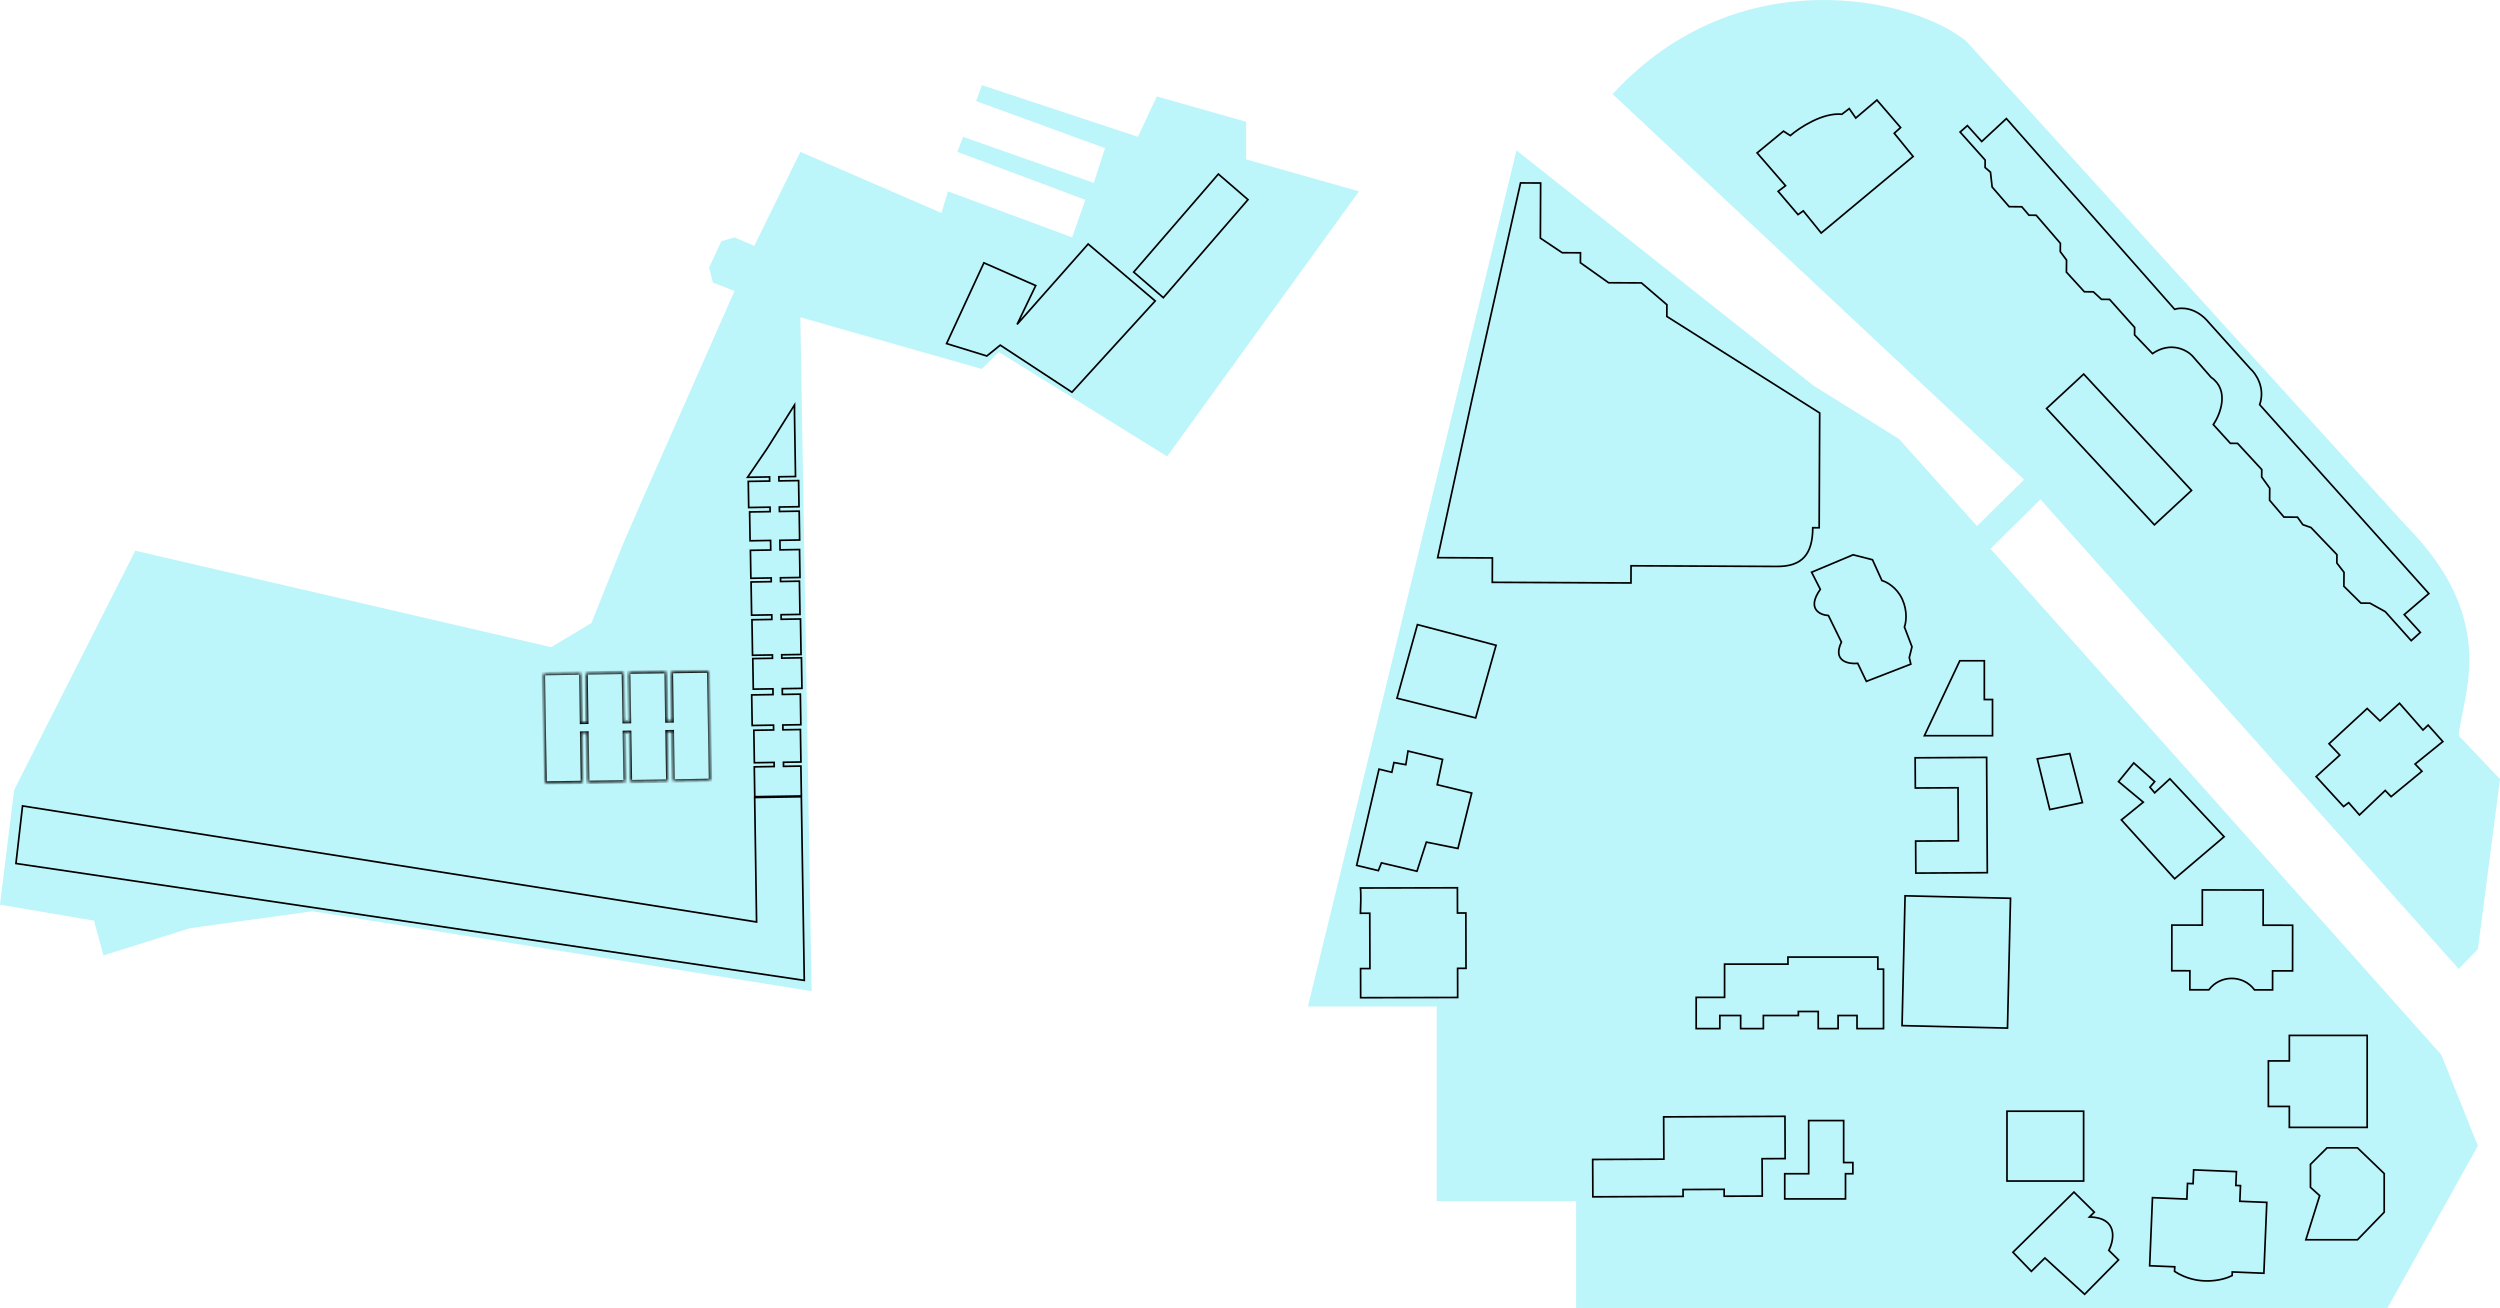 <?xml version="1.0" encoding="UTF-8"?> <svg xmlns="http://www.w3.org/2000/svg" width="734" height="384" viewBox="0 0 734 384" fill="none"><path d="M727.508 278.655L721.863 284.459L599.081 146.611L584.403 161.122L716.782 309.707L727.508 336.406L700.976 384H462.75V352.658H421.823V295.5H384L445.25 44.169L532.468 113.238L557.589 128.909L580.452 154.447L594.282 140.807L473.476 27.627C510.508 -12.77 562.447 -0.463 577.407 12.209L706.527 154.447C734 182.284 722.992 204.072 721.863 215.971L734 228.74L727.508 278.655Z" fill="#58E7F4" fill-opacity="0.4"></path><path d="M562.341 231.359L562.289 222.493L583.273 222.369L583.473 256.22L562.489 256.344L562.433 246.941L574.969 246.867L574.878 231.285L562.341 231.359Z" stroke="black" stroke-width="0.5"></path><path d="M607.681 221.253L598.147 222.794L601.817 237.684L611.403 235.639L607.681 221.253Z" stroke="black" stroke-width="0.5"></path><path d="M582.6 194H575.4L565 216H585V205.379H582.6V194Z" stroke="black" stroke-width="0.5"></path><path d="M544.075 162.888L531.888 168.006L534.445 173.024C530.364 178.787 534.331 180.558 536.824 180.724L540.642 188.519C537.956 194.159 542.714 195.031 545.429 194.762L547.968 200.048L561.018 194.987L560.567 193.072L561.356 189.892L559.14 184.088C559.606 182.862 560.136 179.522 558.522 175.967C556.909 172.412 553.856 170.809 552.531 170.452L549.757 164.342L544.075 162.888Z" stroke="black" stroke-width="0.5"></path><path d="M478.851 171.156L438.136 170.971L438.168 163.806L422.096 163.733L432.219 117.071L446.436 53.709L452.329 53.735L452.255 69.924L458.665 74.199L464.022 74.223L464.009 77.142L472.286 83.018L481.929 83.062L489.401 89.465L489.385 92.915L534.259 121.249L534.106 154.952L532.231 154.944C532.195 162.905 528.965 166.341 521.732 166.308L478.874 166.114L478.851 171.156Z" stroke="black" stroke-width="0.5"></path><path d="M433.252 210.775L410.15 204.999L416.155 183.386L439.244 189.457L433.252 210.775Z" stroke="black" stroke-width="0.5"></path><path d="M404.685 255.615L398.312 254.08L404.874 225.819L408.64 226.739L409.267 223.884L412.746 224.513L413.393 220.512L423.53 222.967L421.957 230.392L432.094 232.848L428.052 249.115L418.777 247.246L416.022 255.798L405.594 253.337L404.685 255.615Z" stroke="black" stroke-width="0.5"></path><path d="M399.428 268.13C399.515 266.229 399.633 262.087 399.411 260.72L427.896 260.654L427.913 268.063L430.378 268.058L430.416 284.302L427.951 284.308L427.97 292.858L399.486 292.924L399.466 284.374L402.205 284.368L402.167 268.123L399.428 268.13Z" stroke="black" stroke-width="0.5"></path><path d="M664.471 261.306L646.604 261.284L646.592 271.616L637.658 271.605L637.642 285.008L642.947 285.015L642.94 290.6L648.523 290.606C651.879 286.143 658.579 286.151 661.923 290.622L667.227 290.629L667.234 285.044L673.097 285.051L673.113 271.648L664.459 271.637L664.471 261.306Z" stroke="black" stroke-width="0.5"></path><rect x="559.332" y="263.011" width="30.963" height="38.124" transform="rotate(1.338 559.332 263.011)" stroke="black" stroke-width="0.5"></rect><path d="M553 284.549V302H545.222V298.155H539.667V302H533.833V296.972H528V298.155H517.722V302H511.056V298.155H504.944V302H498V292.831H506.333V283.07H524.944V281H551.333V284.549H553Z" stroke="black" stroke-width="0.5"></path><path d="M488.509 340.327L467.613 340.422L467.663 351.389L494.15 351.268L494.141 349.248L506.208 349.193L506.217 351.213L517.4 351.162L517.35 340.195L524.119 340.164L524.063 327.755L488.452 327.917L488.509 340.327Z" stroke="black" stroke-width="0.5"></path><path d="M541.297 329H531.027V344.607H524V352H541.838V344.607H544V341.321H541.297V329Z" stroke="black" stroke-width="0.5"></path><rect x="589.25" y="326.25" width="22.5" height="20.5" stroke="black" stroke-width="0.5"></rect><path d="M656.609 343.992L644.057 343.474L643.889 347.526L642.252 347.459L642.063 352.052L631.966 351.635L631.141 371.628L638.509 371.932L638.453 373.283C645.27 377.678 652.558 375.94 655.35 374.521L655.395 373.441L664.673 373.823L665.531 353.02L657.617 352.694L657.807 348.101L656.442 348.044L656.609 343.992Z" stroke="black" stroke-width="0.5"></path><path d="M678.353 348.61V341.86L683.224 337H692.153L700 344.56V355.9L692.153 364H677L681.059 351.04L678.353 348.61Z" stroke="black" stroke-width="0.5"></path><path d="M672.152 311.485H666V324.851H672.152V331H695V304H672.152V311.485Z" stroke="black" stroke-width="0.5"></path><path d="M523.635 38.51L515.885 44.887L524.228 54.521L522.065 56.177L527.901 63.009L529.441 61.911L534.703 68.416L561.689 45.942L556.148 39.126L558.016 37.454L551.066 29.376L544.856 34.654L542.938 31.885L540.775 33.541C535.125 32.992 528.327 37.488 525.634 39.805L523.635 38.51Z" stroke="black" stroke-width="0.5"></path><path d="M577.629 36.883L575.486 38.767L582.844 47.002L582.823 49.179L584.404 50.555L584.893 54.914L589.885 60.678L593.604 60.714L595.705 63.183L597.83 63.204L604.923 71.437L604.899 73.886L606.735 76.353L606.701 79.891L611.958 85.656L614.614 85.682L616.984 87.882L619.375 87.906L626.733 96.141L626.712 98.318L631.972 103.812C637.321 100.163 641.989 102.73 643.655 104.47L649.173 110.782C654.662 114.537 651.902 121.604 649.835 124.668L654.829 130.159L656.954 130.18L664.053 137.868L664.032 140.045L666.391 143.334L666.356 146.871L670.559 151.811L674.544 151.849L676.116 154.042L678.499 154.881L686.126 162.847L686.102 165.296L688.201 168.038L688.161 172.12L693.161 177.067L695.817 177.093L700.31 179.585L707.931 188.096L710.611 185.673L705.88 180.456L713.113 174.267L663.441 118.813C665.189 113.822 662.29 109.64 660.622 108.172L648.532 94.72C644.751 90.111 640.251 90.195 638.474 90.812L589.073 34.816L581.835 41.55L577.629 36.883Z" stroke="black" stroke-width="0.5"></path><rect x="600.869" y="119.933" width="14.863" height="46.576" transform="rotate(-42.827 600.869 119.933)" stroke="black" stroke-width="0.5"></rect><path d="M695 208.01L683.804 218.367L686.971 221.698L680.014 228.024L688.068 236.797L689.574 235.653L692.734 239.279L700.303 232.082L702.031 233.899L711.085 226.443L709.07 224.324L717.215 217.732L712.904 212.895L711.39 214.334L704.496 206.477L698.75 211.651L695 208.01Z" stroke="black" stroke-width="0.5"></path><path d="M596.404 373.271L591 367.664L608.917 350L614.89 355.888L613.468 357.29C621.886 357.514 620.768 363.925 619.156 367.103L622 369.907L612.046 380L600.385 369.346L596.404 373.271Z" stroke="black" stroke-width="0.5"></path><path d="M626.468 224L622 229.484L629.261 235.516L622.838 240.726L638.477 258L653 245.661L637.081 228.661L632.613 232.774L631.216 231.129L632.613 229.484L626.468 224Z" stroke="black" stroke-width="0.5"></path><path d="M365.865 35.761V46.799L399 56.181L342.671 133.994L293.244 103.365L288.274 108.332L234.982 93.156L238.296 291L91.673 267.546L55.777 272.512L30.374 280.515L27.613 270.305L0 265.614L4.142 231.95L39.715 161.694L161.809 190.008L173.639 182.938L182.875 159.847L188.593 146.687L215.653 85.43L209.302 82.946L208.198 78.531L211.788 70.805L215.653 69.701L221.452 72.185L234.982 44.591L276.401 62.527L278.334 56.181L314.782 69.701L318.648 58.664L281.095 44.591L282.752 40.176L321.133 53.697L324.446 43.488L286.617 29.691L288.274 25L334.111 40.176L339.633 28.311L365.865 35.761Z" fill="#58E7F4" fill-opacity="0.4"></path><rect x="357.712" y="51.104" width="11.493" height="38.03" transform="rotate(40.821 357.712 51.104)" stroke="black" stroke-width="0.5"></rect><path d="M339.166 88.357L314.726 115.152L293.672 101.334L289.728 104.52L277.914 100.874L288.876 77.169L304.086 83.849L298.618 95.243L319.48 71.644L339.166 88.357Z" stroke="black" stroke-width="0.5"></path><path d="M233.268 121.542L233.018 121.542L233.018 121.546L233.268 121.542ZM233.268 118.894L233.518 118.894L233.519 118.026L233.057 118.761L233.268 118.894ZM233.561 139.904L233.565 140.154L233.815 140.15L233.811 139.9L233.561 139.904ZM228.683 139.982L228.679 139.732L228.429 139.736L228.433 139.986L228.683 139.982ZM228.702 141.194L228.452 141.198L228.456 141.448L228.706 141.444L228.702 141.194ZM234.467 141.102L234.717 141.098L234.713 140.848L234.463 140.852L234.467 141.102ZM234.59 148.769L234.594 149.019L234.844 149.015L234.84 148.765L234.59 148.769ZM228.824 148.861L228.82 148.611L228.57 148.615L228.574 148.865L228.824 148.861ZM228.845 150.169L228.595 150.173L228.599 150.423L228.849 150.419L228.845 150.169ZM234.641 150.076L234.891 150.072L234.887 149.823L234.637 149.827L234.641 150.076ZM234.776 158.541L234.78 158.791L235.03 158.787L235.026 158.537L234.776 158.541ZM228.981 158.634L228.977 158.384L228.727 158.388L228.731 158.638L228.981 158.634ZM229.025 161.436L228.775 161.44L228.779 161.69L229.029 161.686L229.025 161.436ZM234.742 161.345L234.992 161.341L234.988 161.091L234.738 161.095L234.742 161.345ZM234.873 169.549L234.877 169.799L235.127 169.795L235.123 169.545L234.873 169.549ZM229.156 169.64L229.152 169.39L228.902 169.394L228.906 169.644L229.156 169.64ZM229.174 170.727L228.924 170.731L228.928 170.981L229.178 170.977L229.174 170.727ZM234.714 170.638L234.964 170.634L234.96 170.384L234.71 170.388L234.714 170.638ZM234.87 180.39L234.874 180.64L235.124 180.636L235.12 180.386L234.87 180.39ZM229.329 180.478L229.325 180.228L229.076 180.232L229.08 180.482L229.329 180.478ZM229.351 181.823L229.101 181.827L229.105 182.077L229.355 182.073L229.351 181.823ZM235.02 181.732L235.27 181.728L235.266 181.478L235.016 181.482L235.02 181.732ZM235.186 192.156L235.19 192.406L235.44 192.402L235.436 192.152L235.186 192.156ZM229.517 192.247L229.513 191.997L229.264 192.001L229.268 192.251L229.517 192.247ZM229.533 193.224L229.283 193.228L229.287 193.478L229.537 193.474L229.533 193.224ZM235.303 193.132L235.553 193.128L235.549 192.878L235.299 192.882L235.303 193.132ZM235.446 202.102L235.45 202.352L235.7 202.348L235.696 202.098L235.446 202.102ZM229.676 202.194L229.672 201.944L229.422 201.948L229.426 202.198L229.676 202.194ZM229.703 203.887L229.453 203.891L229.457 204.141L229.707 204.137L229.703 203.887ZM234.982 203.803L235.232 203.799L235.228 203.549L234.978 203.553L234.982 203.803ZM235.125 212.773L235.129 213.023L235.379 213.019L235.375 212.769L235.125 212.773ZM229.847 212.857L229.843 212.607L229.593 212.611L229.597 212.861L229.847 212.857ZM229.869 214.27L229.619 214.274L229.623 214.524L229.873 214.52L229.869 214.27ZM235.001 214.188L235.251 214.184L235.247 213.934L234.997 213.938L235.001 214.188ZM235.154 223.722L235.158 223.972L235.408 223.968L235.404 223.718L235.154 223.722ZM230.022 223.804L230.018 223.554L229.768 223.558L229.772 223.808L230.022 223.804ZM230.041 225.007L229.791 225.011L229.795 225.261L230.045 225.257L230.041 225.007ZM235.142 224.925L235.392 224.921L235.388 224.671L235.138 224.675L235.142 224.925ZM235.282 233.692L235.286 233.942L235.536 233.938L235.532 233.688L235.282 233.692ZM221.598 233.911L221.348 233.915L221.352 234.165L221.602 234.161L221.598 233.911ZM221.458 225.144L221.454 224.894L221.204 224.898L221.208 225.148L221.458 225.144ZM227.3 225.05L227.304 225.3L227.554 225.296L227.55 225.046L227.3 225.05ZM227.281 223.847L227.531 223.843L227.527 223.593L227.277 223.597L227.281 223.847ZM221.482 223.94L221.232 223.944L221.236 224.194L221.486 224.19L221.482 223.94ZM221.329 214.407L221.325 214.157L221.075 214.161L221.079 214.411L221.329 214.407ZM227.128 214.314L227.132 214.564L227.382 214.56L227.378 214.31L227.128 214.314ZM227.106 212.901L227.356 212.897L227.352 212.647L227.102 212.651L227.106 212.901ZM220.842 213.001L220.592 213.005L220.596 213.255L220.846 213.251L220.842 213.001ZM220.698 204.031L220.694 203.781L220.444 203.785L220.448 204.035L220.698 204.031ZM226.963 203.931L226.967 204.181L227.217 204.177L227.213 203.927L226.963 203.931ZM226.936 202.238L227.186 202.234L227.182 201.984L226.932 201.988L226.936 202.238ZM221.163 202.33L220.913 202.334L220.917 202.584L221.167 202.58L221.163 202.33ZM221.02 193.36L221.016 193.11L220.766 193.114L220.77 193.364L221.02 193.36ZM226.792 193.268L226.796 193.518L227.046 193.514L227.042 193.264L226.792 193.268ZM226.777 192.29L227.027 192.286L227.023 192.036L226.773 192.04L226.777 192.29ZM220.943 192.384L220.693 192.387L220.697 192.637L220.947 192.633L220.943 192.384ZM220.776 181.96L220.772 181.71L220.522 181.714L220.526 181.964L220.776 181.96ZM226.61 181.867L226.614 182.117L226.864 182.113L226.86 181.863L226.61 181.867ZM226.589 180.522L226.839 180.518L226.835 180.268L226.585 180.272L226.589 180.522ZM220.672 180.617L220.422 180.621L220.426 180.871L220.676 180.867L220.672 180.617ZM220.517 170.865L220.513 170.615L220.263 170.619L220.267 170.869L220.517 170.865ZM226.433 170.77L226.437 171.02L226.687 171.016L226.683 170.766L226.433 170.77ZM226.416 169.684L226.666 169.68L226.662 169.43L226.412 169.434L226.416 169.684ZM220.457 169.779L220.207 169.783L220.211 170.033L220.461 170.029L220.457 169.779ZM220.326 161.575L220.322 161.325L220.072 161.329L220.076 161.579L220.326 161.575ZM226.285 161.48L226.289 161.73L226.538 161.726L226.534 161.476L226.285 161.48ZM226.24 158.677L226.49 158.673L226.486 158.423L226.236 158.427L226.24 158.677ZM220.225 158.773L219.975 158.777L219.979 159.027L220.229 159.023L220.225 158.773ZM220.089 150.309L220.085 150.059L219.835 150.063L219.839 150.313L220.089 150.309ZM226.105 150.213L226.109 150.463L226.358 150.459L226.354 150.209L226.105 150.213ZM226.084 148.905L226.334 148.901L226.33 148.651L226.08 148.655L226.084 148.905ZM219.819 149.005L219.569 149.009L219.573 149.259L219.823 149.255L219.819 149.005ZM219.696 141.338L219.693 141.088L219.443 141.092L219.447 141.342L219.696 141.338ZM225.961 141.238L225.965 141.488L226.215 141.484L226.211 141.234L225.961 141.238ZM225.942 140.026L226.192 140.022L226.188 139.772L225.938 139.776L225.942 140.026ZM219.482 140.129L219.275 139.988L219.004 140.386L219.486 140.379L219.482 140.129ZM225.26 131.637L225.467 131.778L225.472 131.77L225.26 131.637ZM235.275 233.929L235.525 233.925L235.521 233.675L235.271 233.679L235.275 233.929ZM221.571 234.147L221.567 233.897L221.317 233.901L221.321 234.151L221.571 234.147ZM236.136 287.845L236.099 288.092L236.391 288.135L236.386 287.841L236.136 287.845ZM4.681 253.517L4.433 253.489L4.406 253.729L4.645 253.765L4.681 253.517ZM6.62 236.621L6.659 236.374L6.401 236.333L6.372 236.592L6.62 236.621ZM222.129 270.692L222.09 270.939L222.383 270.985L222.379 270.688L222.129 270.692ZM233.268 121.542L233.518 121.542L233.518 118.894L233.268 118.894L233.018 118.894L233.018 121.542L233.268 121.542ZM233.561 139.904L233.811 139.9L233.518 121.538L233.268 121.542L233.018 121.546L233.311 139.908L233.561 139.904ZM228.683 139.982L228.687 140.232L233.565 140.154L233.561 139.904L233.557 139.654L228.679 139.732L228.683 139.982ZM228.702 141.194L228.952 141.19L228.933 139.978L228.683 139.982L228.433 139.986L228.452 141.198L228.702 141.194ZM234.467 141.102L234.463 140.852L228.698 140.944L228.702 141.194L228.706 141.444L234.471 141.352L234.467 141.102ZM234.59 148.769L234.84 148.765L234.717 141.098L234.467 141.102L234.217 141.106L234.34 148.773L234.59 148.769ZM228.824 148.861L228.828 149.111L234.594 149.019L234.59 148.769L234.586 148.519L228.82 148.611L228.824 148.861ZM228.845 150.169L229.095 150.165L229.074 148.857L228.824 148.861L228.574 148.865L228.595 150.173L228.845 150.169ZM234.641 150.076L234.637 149.827L228.841 149.919L228.845 150.169L228.849 150.419L234.645 150.326L234.641 150.076ZM234.776 158.541L235.026 158.537L234.891 150.072L234.641 150.076L234.391 150.08L234.526 158.545L234.776 158.541ZM228.981 158.634L228.985 158.884L234.78 158.791L234.776 158.541L234.772 158.291L228.977 158.384L228.981 158.634ZM229.025 161.436L229.275 161.432L229.23 158.63L228.981 158.634L228.731 158.638L228.775 161.44L229.025 161.436ZM234.742 161.345L234.738 161.095L229.021 161.186L229.025 161.436L229.029 161.686L234.746 161.595L234.742 161.345ZM234.873 169.549L235.123 169.545L234.992 161.341L234.742 161.345L234.492 161.349L234.623 169.553L234.873 169.549ZM229.156 169.64L229.16 169.89L234.877 169.799L234.873 169.549L234.869 169.299L229.152 169.39L229.156 169.64ZM229.174 170.727L229.424 170.723L229.406 169.636L229.156 169.64L228.906 169.644L228.924 170.731L229.174 170.727ZM234.714 170.638L234.71 170.388L229.17 170.477L229.174 170.727L229.178 170.977L234.718 170.888L234.714 170.638ZM234.87 180.39L235.12 180.386L234.964 170.634L234.714 170.638L234.464 170.642L234.62 180.394L234.87 180.39ZM229.329 180.478L229.333 180.728L234.874 180.64L234.87 180.39L234.866 180.14L229.325 180.228L229.329 180.478ZM229.351 181.823L229.601 181.819L229.579 180.474L229.329 180.478L229.08 180.482L229.101 181.827L229.351 181.823ZM235.02 181.732L235.016 181.482L229.347 181.573L229.351 181.823L229.355 182.073L235.024 181.982L235.02 181.732ZM235.186 192.156L235.436 192.152L235.27 181.728L235.02 181.732L234.77 181.736L234.936 192.16L235.186 192.156ZM229.517 192.247L229.521 192.497L235.19 192.406L235.186 192.156L235.182 191.906L229.513 191.997L229.517 192.247ZM229.533 193.224L229.783 193.22L229.767 192.243L229.517 192.247L229.268 192.251L229.283 193.228L229.533 193.224ZM235.303 193.132L235.299 192.882L229.529 192.974L229.533 193.224L229.537 193.474L235.307 193.382L235.303 193.132ZM235.446 202.102L235.696 202.098L235.553 193.128L235.303 193.132L235.053 193.136L235.196 202.106L235.446 202.102ZM229.676 202.194L229.68 202.444L235.45 202.352L235.446 202.102L235.442 201.852L229.672 201.944L229.676 202.194ZM229.703 203.887L229.953 203.883L229.926 202.19L229.676 202.194L229.426 202.198L229.453 203.891L229.703 203.887ZM234.982 203.803L234.978 203.553L229.699 203.637L229.703 203.887L229.707 204.137L234.986 204.052L234.982 203.803ZM235.125 212.773L235.375 212.769L235.232 203.799L234.982 203.803L234.732 203.807L234.875 212.777L235.125 212.773ZM229.847 212.857L229.851 213.107L235.129 213.023L235.125 212.773L235.121 212.523L229.843 212.607L229.847 212.857ZM229.869 214.27L230.119 214.266L230.097 212.853L229.847 212.857L229.597 212.861L229.619 214.274L229.869 214.27ZM235.001 214.188L234.997 213.938L229.865 214.02L229.869 214.27L229.873 214.52L235.005 214.438L235.001 214.188ZM235.154 223.722L235.404 223.718L235.251 214.184L235.001 214.188L234.752 214.192L234.904 223.726L235.154 223.722ZM230.022 223.804L230.026 224.054L235.158 223.972L235.154 223.722L235.15 223.472L230.018 223.554L230.022 223.804ZM230.041 225.007L230.291 225.003L230.272 223.8L230.022 223.804L229.772 223.808L229.791 225.011L230.041 225.007ZM235.142 224.925L235.138 224.675L230.037 224.757L230.041 225.007L230.045 225.257L235.146 225.175L235.142 224.925ZM235.282 233.692L235.532 233.688L235.392 224.921L235.142 224.925L234.892 224.929L235.032 233.696L235.282 233.692ZM221.598 233.911L221.602 234.161L235.286 233.942L235.282 233.692L235.278 233.442L221.594 233.661L221.598 233.911ZM221.458 225.144L221.208 225.148L221.348 233.915L221.598 233.911L221.848 233.907L221.707 225.14L221.458 225.144ZM227.3 225.05L227.296 224.8L221.454 224.894L221.458 225.144L221.462 225.394L227.304 225.3L227.3 225.05ZM227.281 223.847L227.031 223.851L227.05 225.054L227.3 225.05L227.55 225.046L227.531 223.843L227.281 223.847ZM221.482 223.94L221.486 224.19L227.285 224.097L227.281 223.847L227.277 223.597L221.478 223.69L221.482 223.94ZM221.329 214.407L221.079 214.411L221.232 223.944L221.482 223.94L221.732 223.936L221.579 214.403L221.329 214.407ZM227.128 214.314L227.125 214.064L221.325 214.157L221.329 214.407L221.333 214.657L227.132 214.564L227.128 214.314ZM227.106 212.901L226.856 212.905L226.879 214.318L227.128 214.314L227.378 214.31L227.356 212.897L227.106 212.901ZM220.842 213.001L220.846 213.251L227.11 213.151L227.106 212.901L227.102 212.651L220.838 212.751L220.842 213.001ZM220.698 204.031L220.448 204.035L220.592 213.005L220.842 213.001L221.092 212.997L220.948 204.027L220.698 204.031ZM226.963 203.931L226.959 203.681L220.694 203.781L220.698 204.031L220.702 204.281L226.967 204.181L226.963 203.931ZM226.936 202.238L226.686 202.242L226.713 203.935L226.963 203.931L227.213 203.927L227.186 202.234L226.936 202.238ZM221.163 202.33L221.167 202.58L226.94 202.488L226.936 202.238L226.932 201.988L221.159 202.08L221.163 202.33ZM221.02 193.36L220.77 193.364L220.913 202.334L221.163 202.33L221.413 202.326L221.27 193.356L221.02 193.36ZM226.792 193.268L226.788 193.018L221.016 193.11L221.02 193.36L221.024 193.61L226.796 193.518L226.792 193.268ZM226.777 192.29L226.527 192.294L226.542 193.272L226.792 193.268L227.042 193.264L227.027 192.286L226.777 192.29ZM220.943 192.384L220.947 192.633L226.781 192.54L226.777 192.29L226.773 192.04L220.939 192.134L220.943 192.384ZM220.776 181.96L220.526 181.964L220.693 192.387L220.943 192.384L221.193 192.38L221.026 181.956L220.776 181.96ZM226.61 181.867L226.606 181.617L220.772 181.71L220.776 181.96L220.78 182.21L226.614 182.117L226.61 181.867ZM226.589 180.522L226.339 180.526L226.36 181.871L226.61 181.867L226.86 181.863L226.839 180.518L226.589 180.522ZM220.672 180.617L220.676 180.867L226.593 180.772L226.589 180.522L226.585 180.272L220.668 180.367L220.672 180.617ZM220.517 170.865L220.267 170.869L220.422 180.621L220.672 180.617L220.922 180.613L220.767 170.861L220.517 170.865ZM226.433 170.77L226.429 170.521L220.513 170.615L220.517 170.865L220.521 171.115L226.437 171.02L226.433 170.77ZM226.416 169.684L226.166 169.688L226.183 170.774L226.433 170.77L226.683 170.766L226.666 169.68L226.416 169.684ZM220.457 169.779L220.461 170.029L226.42 169.934L226.416 169.684L226.412 169.434L220.453 169.529L220.457 169.779ZM220.326 161.575L220.076 161.579L220.207 169.783L220.457 169.779L220.707 169.775L220.576 161.571L220.326 161.575ZM226.285 161.48L226.281 161.23L220.322 161.325L220.326 161.575L220.33 161.825L226.289 161.73L226.285 161.48ZM226.24 158.677L225.99 158.681L226.035 161.484L226.285 161.48L226.534 161.476L226.49 158.673L226.24 158.677ZM220.225 158.773L220.229 159.023L226.244 158.927L226.24 158.677L226.236 158.427L220.221 158.523L220.225 158.773ZM220.089 150.309L219.839 150.313L219.975 158.777L220.225 158.773L220.475 158.769L220.339 150.305L220.089 150.309ZM226.105 150.213L226.101 149.963L220.085 150.059L220.089 150.309L220.093 150.559L226.109 150.463L226.105 150.213ZM226.084 148.905L225.834 148.909L225.855 150.217L226.105 150.213L226.354 150.209L226.334 148.901L226.084 148.905ZM219.819 149.005L219.823 149.255L226.088 149.155L226.084 148.905L226.08 148.655L219.815 148.755L219.819 149.005ZM219.696 141.338L219.447 141.342L219.569 149.009L219.819 149.005L220.069 149.001L219.946 141.334L219.696 141.338ZM225.961 141.238L225.957 140.988L219.693 141.088L219.696 141.338L219.7 141.588L225.965 141.488L225.961 141.238ZM225.942 140.026L225.692 140.03L225.711 141.242L225.961 141.238L226.211 141.234L226.192 140.022L225.942 140.026ZM219.482 140.129L219.486 140.379L225.946 140.276L225.942 140.026L225.938 139.776L219.478 139.879L219.482 140.129ZM225.26 131.637L225.053 131.496L219.275 139.988L219.482 140.129L219.689 140.269L225.467 131.778L225.26 131.637ZM233.268 118.894L233.057 118.761L225.048 131.504L225.26 131.637L225.472 131.77L233.48 119.027L233.268 118.894ZM235.275 233.929L235.271 233.679L221.567 233.897L221.571 234.147L221.575 234.397L235.279 234.179L235.275 233.929ZM236.136 287.845L236.386 287.841L235.525 233.925L235.275 233.929L235.025 233.933L235.886 287.849L236.136 287.845ZM4.681 253.517L4.645 253.765L236.099 288.092L236.136 287.845L236.173 287.597L4.718 253.27L4.681 253.517ZM6.62 236.621L6.372 236.592L4.433 253.489L4.681 253.517L4.93 253.546L6.868 236.649L6.62 236.621ZM222.129 270.692L222.168 270.445L6.659 236.374L6.62 236.621L6.581 236.868L222.09 270.939L222.129 270.692ZM221.571 234.147L221.321 234.151L221.879 270.695L222.129 270.692L222.379 270.688L221.821 234.144L221.571 234.147Z" fill="black"></path><mask id="path-29-inside-1_997_6" fill="white"><path d="M170.721 212.096L172.287 212.071L172.056 197.585L183.019 197.409L183.251 211.896L184.817 211.871L184.586 197.384L195.548 197.209L195.78 211.696L197.346 211.671L197.114 197.184L208.078 197.009L208.591 229.115L197.627 229.29L197.396 214.803L195.83 214.828L196.061 229.316L185.099 229.491L184.867 215.003L183.301 215.028L183.532 229.516L172.569 229.691L172.337 215.203L170.771 215.228L171.003 229.716L160.039 229.891L159.526 197.785L170.49 197.61L170.721 212.096Z"></path></mask><path d="M170.721 212.096L170.221 212.104L170.229 212.604L170.729 212.596L170.721 212.096ZM172.287 212.071L172.295 212.571L172.795 212.563L172.787 212.063L172.287 212.071ZM172.056 197.585L172.048 197.085L171.548 197.093L171.556 197.593L172.056 197.585ZM183.019 197.409L183.519 197.401L183.511 196.901L183.011 196.909L183.019 197.409ZM183.251 211.896L182.751 211.904L182.759 212.404L183.259 212.396L183.251 211.896ZM184.817 211.871L184.825 212.371L185.325 212.363L185.317 211.863L184.817 211.871ZM184.586 197.384L184.578 196.884L184.078 196.892L184.086 197.392L184.586 197.384ZM195.548 197.209L196.048 197.201L196.04 196.701L195.54 196.709L195.548 197.209ZM195.78 211.696L195.28 211.704L195.288 212.204L195.788 212.196L195.78 211.696ZM197.346 211.671L197.354 212.171L197.854 212.163L197.846 211.663L197.346 211.671ZM197.114 197.184L197.106 196.684L196.606 196.692L196.614 197.192L197.114 197.184ZM208.078 197.009L208.578 197.001L208.57 196.501L208.07 196.509L208.078 197.009ZM208.591 229.115L208.599 229.615L209.099 229.607L209.091 229.107L208.591 229.115ZM197.627 229.29L197.127 229.298L197.135 229.798L197.635 229.79L197.627 229.29ZM197.396 214.803L197.896 214.795L197.888 214.295L197.388 214.303L197.396 214.803ZM195.83 214.828L195.822 214.328L195.322 214.336L195.33 214.836L195.83 214.828ZM196.061 229.316L196.069 229.815L196.569 229.807L196.561 229.308L196.061 229.316ZM185.099 229.491L184.599 229.499L184.607 229.999L185.107 229.991L185.099 229.491ZM184.867 215.003L185.367 214.995L185.359 214.495L184.859 214.503L184.867 215.003ZM183.301 215.028L183.293 214.528L182.793 214.536L182.801 215.036L183.301 215.028ZM183.532 229.516L183.54 230.016L184.04 230.008L184.032 229.508L183.532 229.516ZM172.569 229.691L172.069 229.699L172.077 230.199L172.577 230.191L172.569 229.691ZM172.337 215.203L172.837 215.195L172.829 214.695L172.329 214.703L172.337 215.203ZM170.771 215.228L170.763 214.728L170.263 214.736L170.271 215.236L170.771 215.228ZM171.003 229.716L171.011 230.216L171.511 230.208L171.503 229.708L171.003 229.716ZM160.039 229.891L159.539 229.899L159.547 230.399L160.047 230.391L160.039 229.891ZM159.526 197.785L159.518 197.285L159.018 197.293L159.026 197.793L159.526 197.785ZM170.49 197.61L170.99 197.602L170.982 197.102L170.482 197.11L170.49 197.61ZM170.721 212.096L170.729 212.596L172.295 212.571L172.287 212.071L172.279 211.571L170.713 211.596L170.721 212.096ZM172.287 212.071L172.787 212.063L172.556 197.577L172.056 197.585L171.556 197.593L171.787 212.079L172.287 212.071ZM172.056 197.585L172.064 198.084L183.027 197.909L183.019 197.409L183.011 196.909L172.048 197.085L172.056 197.585ZM183.019 197.409L182.52 197.417L182.751 211.904L183.251 211.896L183.751 211.888L183.519 197.401L183.019 197.409ZM183.251 211.896L183.259 212.396L184.825 212.371L184.817 211.871L184.809 211.371L183.243 211.396L183.251 211.896ZM184.817 211.871L185.317 211.863L185.086 197.376L184.586 197.384L184.086 197.392L184.317 211.879L184.817 211.871ZM184.586 197.384L184.594 197.884L195.556 197.709L195.548 197.209L195.54 196.709L184.578 196.884L184.586 197.384ZM195.548 197.209L195.048 197.217L195.28 211.704L195.78 211.696L196.279 211.688L196.048 197.201L195.548 197.209ZM195.78 211.696L195.788 212.196L197.354 212.171L197.346 211.671L197.338 211.171L195.772 211.196L195.78 211.696ZM197.346 211.671L197.846 211.663L197.614 197.176L197.114 197.184L196.614 197.192L196.846 211.679L197.346 211.671ZM197.114 197.184L197.122 197.684L208.086 197.509L208.078 197.009L208.07 196.509L197.106 196.684L197.114 197.184ZM208.078 197.009L207.578 197.017L208.091 229.123L208.591 229.115L209.091 229.107L208.578 197.001L208.078 197.009ZM208.591 229.115L208.583 228.615L197.619 228.791L197.627 229.29L197.635 229.79L208.599 229.615L208.591 229.115ZM197.627 229.29L198.127 229.282L197.896 214.795L197.396 214.803L196.896 214.811L197.127 229.298L197.627 229.29ZM197.396 214.803L197.388 214.303L195.822 214.328L195.83 214.828L195.838 215.328L197.404 215.303L197.396 214.803ZM195.83 214.828L195.33 214.836L195.561 229.323L196.061 229.316L196.561 229.308L196.33 214.82L195.83 214.828ZM196.061 229.316L196.053 228.816L185.091 228.991L185.099 229.491L185.107 229.991L196.069 229.815L196.061 229.316ZM185.099 229.491L185.598 229.483L185.367 214.995L184.867 215.003L184.367 215.011L184.599 229.499L185.099 229.491ZM184.867 215.003L184.859 214.503L183.293 214.528L183.301 215.028L183.309 215.528L184.875 215.503L184.867 215.003ZM183.301 215.028L182.801 215.036L183.032 229.524L183.532 229.516L184.032 229.508L183.801 215.02L183.301 215.028ZM183.532 229.516L183.524 229.016L172.561 229.191L172.569 229.691L172.577 230.191L183.54 230.016L183.532 229.516ZM172.569 229.691L173.069 229.683L172.837 215.195L172.337 215.203L171.838 215.211L172.069 229.699L172.569 229.691ZM172.337 215.203L172.329 214.703L170.763 214.728L170.771 215.228L170.779 215.728L172.345 215.703L172.337 215.203ZM170.771 215.228L170.271 215.236L170.503 229.724L171.003 229.716L171.503 229.708L171.271 215.22L170.771 215.228ZM171.003 229.716L170.995 229.216L160.031 229.391L160.039 229.891L160.047 230.391L171.011 230.216L171.003 229.716ZM160.039 229.891L160.539 229.883L160.026 197.777L159.526 197.785L159.026 197.793L159.539 229.899L160.039 229.891ZM159.526 197.785L159.534 198.285L170.498 198.109L170.49 197.61L170.482 197.11L159.518 197.285L159.526 197.785ZM170.49 197.61L169.99 197.618L170.221 212.104L170.721 212.096L171.221 212.088L170.99 197.602L170.49 197.61Z" fill="black" mask="url(#path-29-inside-1_997_6)"></path></svg> 